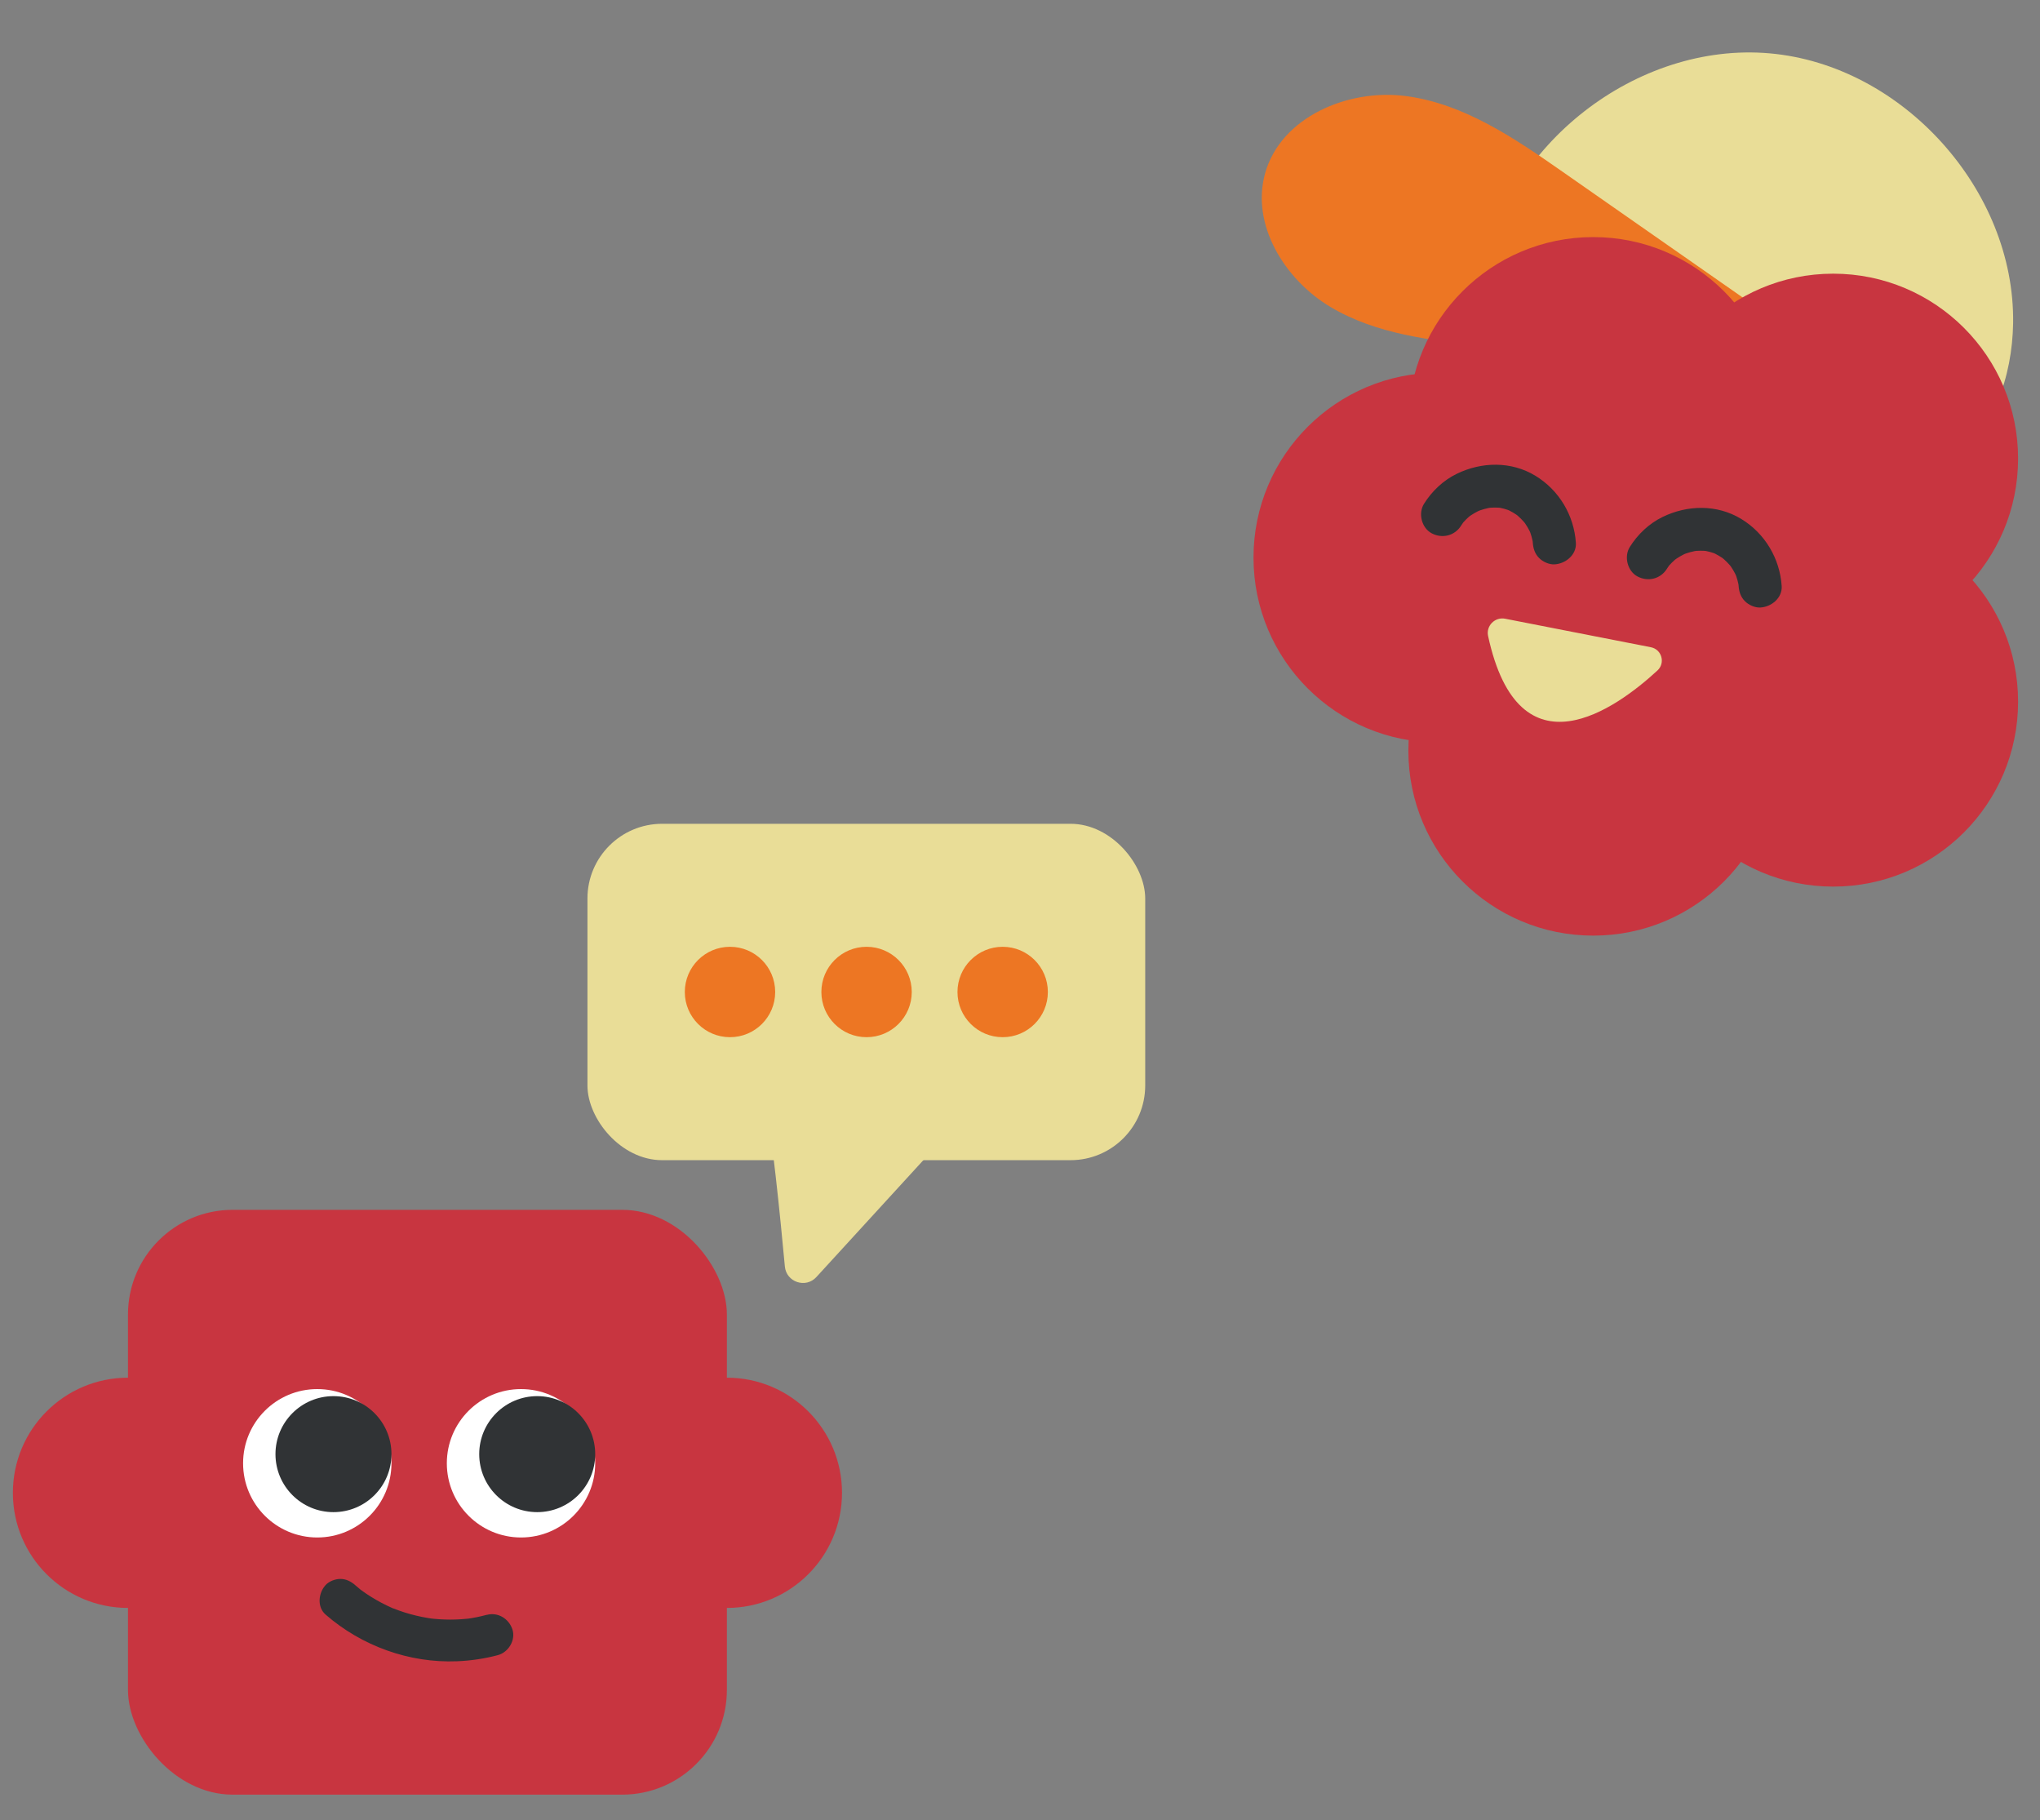 <svg xmlns="http://www.w3.org/2000/svg" id="uuid-ed1593b0-f49d-4e74-8688-cc9954431078" data-name="Layer 2" width="763.35" height="681.04" viewBox="0 0 763.35 681.04"><rect x="0" y="0" width="763.35" height="681.04" fill="#808080" stroke="none"/><circle cx="47.89" cy="558.5" r="43.07" fill="#c83540" stroke-width="0"></circle><circle cx="272" cy="558.5" r="43.07" fill="#c83540" stroke-width="0"></circle><rect x="47.89" y="452.63" width="224.1" height="218.79" rx="39.17" ry="39.17" fill="#c83540" stroke-width="0"></rect><rect x="219.82" y="308.2" width="208.71" height="125.85" rx="27.95" ry="27.95" fill="#e9dd97" stroke-width="0"></rect><path d="m285.77,407.57c3.06,16.35,6.19,47.53,7.92,66.25.54,5.87,7.81,8.31,11.79,3.96l49.78-54.38c3.54-3.87,1.55-10.13-3.57-11.24l-57.78-12.49c-4.76-1.03-9.02,3.12-8.12,7.91h-.01Z" fill="#e9dd97" stroke-width="0"></path><circle cx="273.16" cy="371.13" r="16.91" fill="#ed7623" stroke-width="0"></circle><circle cx="324.26" cy="371.13" r="16.91" fill="#ed7623" stroke-width="0"></circle><circle cx="375.19" cy="371.13" r="16.91" fill="#ed7623" stroke-width="0"></circle><circle cx="118.72" cy="547.45" r="27.76" fill="#fff" stroke-width="0"></circle><circle cx="124.78" cy="544.03" r="21.7" fill="#303335" stroke-width="0"></circle><circle cx="194.96" cy="547.45" r="27.76" fill="#fff" stroke-width="0"></circle><circle cx="201.02" cy="544.03" r="21.7" fill="#303335" stroke-width="0"></circle><path d="m182.12,604.15c-2.5.67-5.03,1.18-7.59,1.53l2.08-.27c-5.42.7-10.89.69-16.31,0l2.08.27c-2.99-.41-5.95-.99-8.86-1.8-1.39-.38-2.75-.81-4.11-1.3-.68-.24-1.35-.48-2.02-.75-.37-.14-.86-.27-1.2-.48.44.26,1.65.71.48.2-2.69-1.19-5.29-2.57-7.79-4.12-1.22-.76-2.41-1.56-3.56-2.41-.34-.24-.73-.49-1.03-.77.4.36,1.36,1.07.4.29-.62-.49-1.22-1-1.81-1.53-1.58-1.37-3.38-2.29-5.52-2.29-1.91,0-4.2.85-5.52,2.29-2.69,2.94-3.29,8.18,0,11.05,13.48,11.73,31.3,18.2,49.22,17.46,5.13-.21,10.28-.97,15.24-2.29,3.95-1.06,6.75-5.62,5.45-9.61s-5.38-6.59-9.61-5.45h0Z" fill="#303335" stroke-width="0"></path><path d="m554.87,103.47c7.97-49.22,57.65-87.88,107.32-83.51,49.67,4.37,91.84,51.1,91.1,100.96-.3,19.99-7.52,40.9-23.48,52.94-24.09,18.17-58.08,10.83-87.13,2.67-19.43-5.45-39.14-11.04-56.28-21.68-17.14-10.65-31.65-27.24-35.03-47.13" fill="#e9dd97" stroke-width="0"></path><path d="m700.79,145.29c-38.68-27-77.37-54.01-116.05-81.01-17.97-12.54-36.86-25.45-58.58-28.33s-46.94,7.85-52.79,28.97c-5.31,19.19,7.35,39.69,24.44,49.9,17.09,10.21,37.59,12.53,57.39,14.62,36.34,3.83,72.67,7.66,109.01,11.5" fill="#ed7623" stroke-width="0"></path><circle cx="538.23" cy="208.61" r="69.18" fill="#c83540" stroke-width="0"></circle><circle cx="645.77" cy="227.06" r="69.18" fill="#c83540" stroke-width="0"></circle><circle cx="596.18" cy="157.88" r="69.18" fill="#c83540" stroke-width="0"></circle><circle cx="596.18" cy="280.86" r="69.18" fill="#c83540" stroke-width="0"></circle><circle cx="685.97" cy="171.57" r="69.18" fill="#c83540" stroke-width="0"></circle><circle cx="685.97" cy="262.52" r="69.18" fill="#c83540" stroke-width="0"></circle><path d="m546.73,196.64c.38-.61.78-1.19,1.21-1.77l-1.26,1.63c1.17-1.51,2.52-2.84,4.02-4.02l-1.63,1.26c1.62-1.23,3.36-2.25,5.23-3.06l-1.92.81c1.99-.83,4.05-1.4,6.18-1.7l-2.14.29c1.9-.24,3.79-.25,5.69-.03l-2.14-.29c1.9.26,3.73.75,5.5,1.48l-1.92-.81c1.75.76,3.38,1.72,4.91,2.87l-1.63-1.26c1.6,1.25,3.03,2.68,4.29,4.28l-1.26-1.63c1.24,1.61,2.27,3.35,3.08,5.21l-.81-1.92c.78,1.87,1.32,3.81,1.6,5.82l-.29-2.14c.06.47.1.95.13,1.42.14,2.15.8,4.14,2.36,5.7,1.4,1.4,3.69,2.45,5.7,2.36,4.13-.18,8.35-3.55,8.05-8.05-.68-10.3-6.28-19.71-15.15-25.1-9.06-5.5-20.13-5.27-29.48-.7-5.02,2.45-9.27,6.5-12.21,11.21-2.24,3.58-.88,9.03,2.89,11.02,3.96,2.09,8.63.93,11.02-2.89h-.02Z" fill="#303335" stroke-width="0"></path><path d="m623.74,212.79c.38-.61.78-1.19,1.21-1.77l-1.26,1.63c1.17-1.51,2.52-2.84,4.02-4.02l-1.63,1.26c1.62-1.23,3.36-2.25,5.23-3.06l-1.92.81c1.99-.83,4.05-1.4,6.18-1.7l-2.14.29c1.9-.24,3.79-.25,5.69-.03l-2.14-.29c1.9.26,3.73.75,5.5,1.48l-1.92-.81c1.75.76,3.38,1.72,4.91,2.87l-1.63-1.26c1.6,1.25,3.03,2.68,4.29,4.28l-1.26-1.63c1.24,1.61,2.27,3.35,3.08,5.21l-.81-1.92c.78,1.87,1.32,3.81,1.6,5.82l-.29-2.14c.06.47.1.95.13,1.42.14,2.15.8,4.14,2.36,5.7,1.4,1.4,3.69,2.45,5.7,2.36,4.13-.18,8.35-3.55,8.05-8.05-.68-10.3-6.28-19.71-15.15-25.1-9.06-5.5-20.13-5.27-29.48-.7-5.02,2.45-9.27,6.5-12.21,11.21-2.24,3.58-.88,9.03,2.89,11.02,3.96,2.09,8.63.93,11.02-2.89h-.02Z" fill="#303335" stroke-width="0"></path><path d="m563.21,231.48l54.54,10.67c4.08.8,5.5,5.88,2.45,8.7-15.3,14.11-51.74,40.74-63.37-12.9-.83-3.81,2.56-7.22,6.39-6.47h-.01Z" fill="#e9dd97" stroke-width="0"></path></svg>